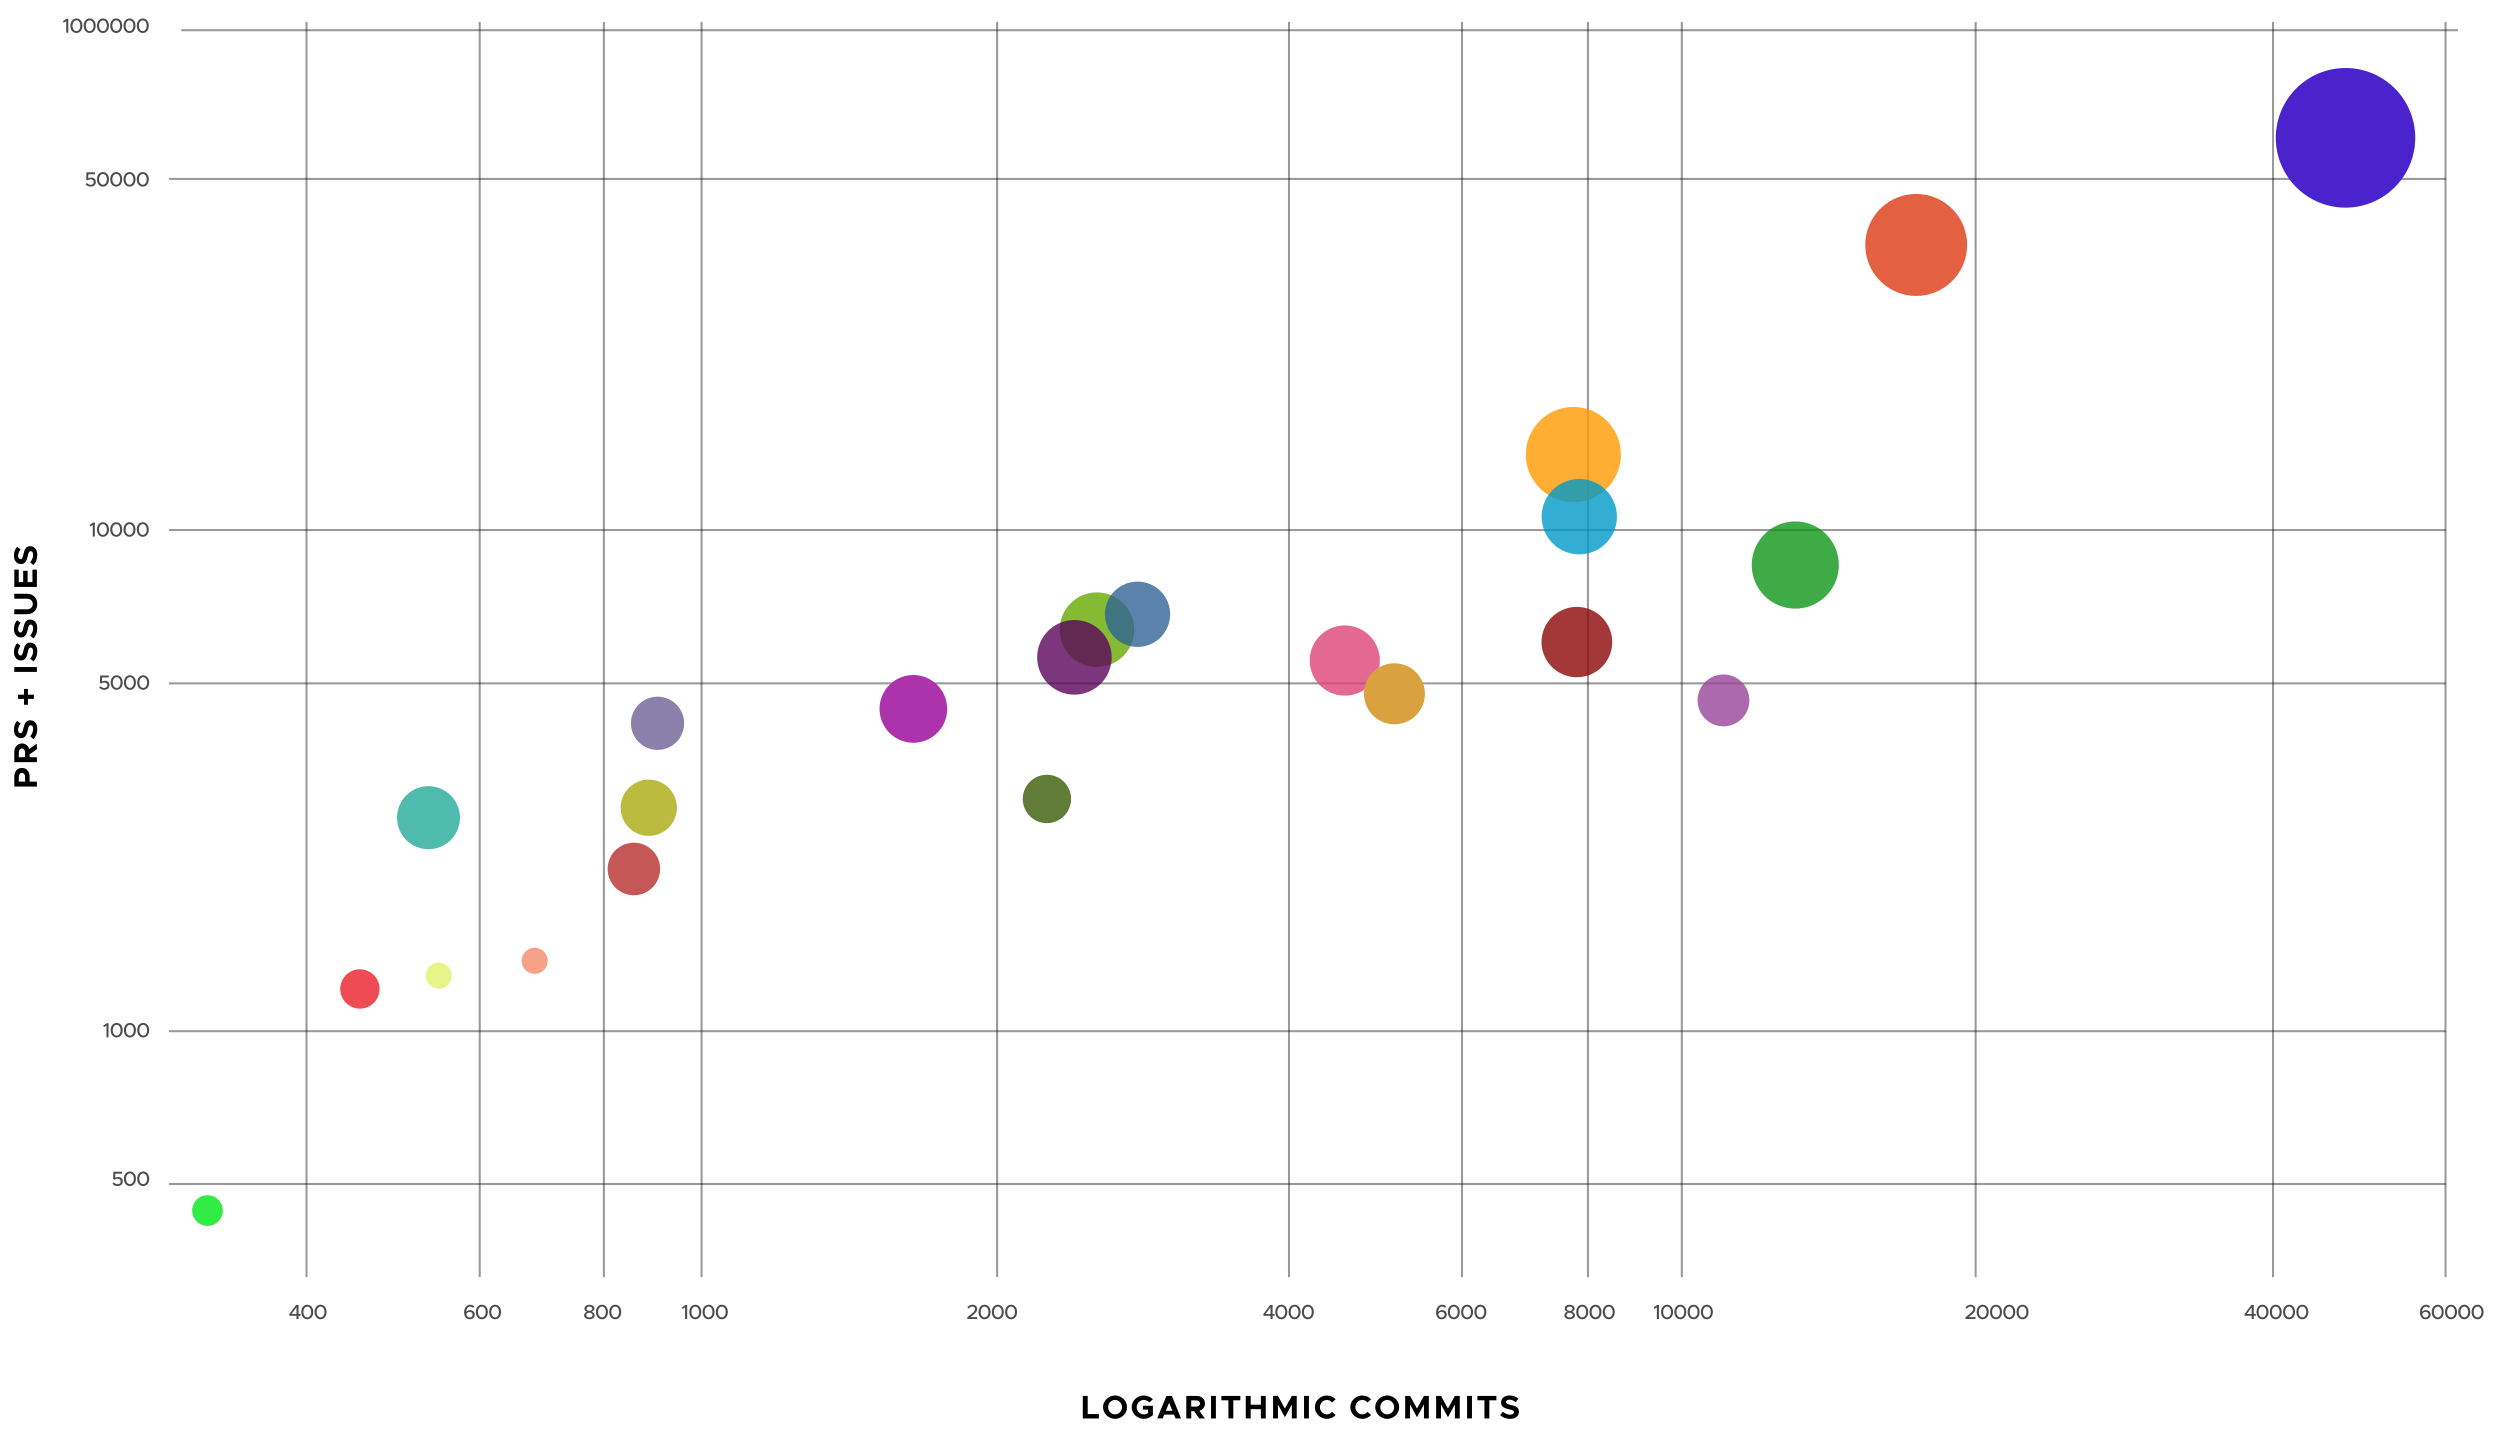 <svg fill="none" height="701" viewBox="0 0 1221 701" width="1221" xmlns="http://www.w3.org/2000/svg"><path d="m531.216 690.63v-8.864h-2.368v10.992h7.84v-2.128zm13.382 2.32c3.168 0 5.824-2.608 5.824-5.696s-2.656-5.68-5.824-5.68-5.856 2.592-5.856 5.68 2.688 5.696 5.856 5.696zm0-2.144c-1.856 0-3.424-1.632-3.424-3.552 0-1.904 1.568-3.536 3.424-3.536 1.84 0 3.408 1.632 3.408 3.536 0 1.92-1.568 3.552-3.408 3.552zm13.604-2.384h2.544v1.68c-.608.448-1.392.704-2.128.704-1.888 0-3.472-1.632-3.472-3.552 0-1.904 1.584-3.536 3.472-3.536 1.008 0 2.064.48 2.72 1.232l1.712-1.536c-1.088-1.152-2.8-1.84-4.432-1.84-3.2 0-5.904 2.592-5.904 5.68s2.704 5.696 5.904 5.696c1.632 0 3.344-.688 4.432-1.84v-4.528h-4.848zm15.951 4.336h2.656l-4.48-10.992h-2.64l-4.48 10.992h2.64l.768-1.888h4.768zm-4.784-3.728 1.632-4.016 1.632 4.016zm19.127-3.552c0-2.176-1.744-3.712-4.144-3.712h-4.944v10.992h2.368v-3.568h1.424l2.512 3.568h2.688l-2.64-3.76c1.648-.48 2.736-1.792 2.736-3.52zm-6.72-1.552h2.336c1.168 0 1.968.608 1.968 1.552s-.8 1.552-1.968 1.552h-2.336zm9.697 8.832h2.368v-10.992h-2.368zm8.501 0h2.352v-8.864h3.44v-2.128h-9.216v2.128h3.424zm15.85-10.992v4.32h-5.008v-4.32h-2.368v10.992h2.368v-4.544h5.008v4.544h2.352v-10.992zm5.956 10.992h2.368v-6.848l3.392 6.208 3.408-6.208v6.848h2.352v-10.992h-2.352l-3.408 6.208-3.392-6.208h-2.368zm15.112 0h2.368v-10.992h-2.368zm11.156.192c1.664 0 3.184-.72 4.256-1.84l-1.712-1.536c-.624.736-1.536 1.232-2.544 1.232-1.856 0-3.424-1.632-3.424-3.552 0-1.904 1.568-3.536 3.424-3.536.992 0 1.92.496 2.544 1.232l1.712-1.536c-1.072-1.136-2.592-1.84-4.256-1.84-3.168 0-5.856 2.592-5.856 5.68s2.688 5.696 5.856 5.696zm17.319 0c1.664 0 3.184-.72 4.256-1.84l-1.712-1.536c-.624.736-1.536 1.232-2.544 1.232-1.856 0-3.424-1.632-3.424-3.552 0-1.904 1.568-3.536 3.424-3.536.992 0 1.92.496 2.544 1.232l1.712-1.536c-1.072-1.136-2.592-1.84-4.256-1.84-3.168 0-5.856 2.592-5.856 5.68s2.688 5.696 5.856 5.696zm12.159 0c3.168 0 5.824-2.608 5.824-5.696s-2.656-5.68-5.824-5.68-5.856 2.592-5.856 5.68 2.688 5.696 5.856 5.696zm0-2.144c-1.856 0-3.424-1.632-3.424-3.552 0-1.904 1.568-3.536 3.424-3.536 1.84 0 3.408 1.632 3.408 3.536 0 1.92-1.568 3.552-3.408 3.552zm8.772 1.952h2.368v-6.848l3.392 6.208 3.408-6.208v6.848h2.352v-10.992h-2.352l-3.408 6.208-3.392-6.208h-2.368zm15.113 0h2.368v-6.848l3.392 6.208 3.408-6.208v6.848h2.352v-10.992h-2.352l-3.408 6.208-3.392-6.208h-2.368zm15.112 0h2.368v-10.992h-2.368zm8.501 0h2.352v-8.864h3.44v-2.128h-9.216v2.128h3.424zm12.538.192c2.672 0 4.272-1.392 4.272-3.488 0-2.032-1.568-2.736-3.936-3.264-1.696-.384-2.368-.64-2.368-1.44 0-.656.624-1.184 1.616-1.184 1.056 0 2.16.432 3.152 1.232l1.232-1.712c-1.136-.96-2.512-1.52-4.304-1.52-2.416 0-4.08 1.392-4.08 3.424 0 2.128 1.664 2.784 3.984 3.312 1.68.384 2.32.624 2.32 1.408 0 .688-.608 1.232-1.808 1.232-1.392 0-2.576-.544-3.616-1.44l-1.344 1.616c1.28 1.184 2.96 1.824 4.88 1.824z" fill="#000"/><path d="m531.216 690.63v-8.864h-2.368v10.992h7.84v-2.128zm13.382 2.32c3.168 0 5.824-2.608 5.824-5.696s-2.656-5.68-5.824-5.68-5.856 2.592-5.856 5.68 2.688 5.696 5.856 5.696zm0-2.144c-1.856 0-3.424-1.632-3.424-3.552 0-1.904 1.568-3.536 3.424-3.536 1.84 0 3.408 1.632 3.408 3.536 0 1.92-1.568 3.552-3.408 3.552zm13.604-2.384h2.544v1.68c-.608.448-1.392.704-2.128.704-1.888 0-3.472-1.632-3.472-3.552 0-1.904 1.584-3.536 3.472-3.536 1.008 0 2.064.48 2.72 1.232l1.712-1.536c-1.088-1.152-2.8-1.84-4.432-1.84-3.2 0-5.904 2.592-5.904 5.68s2.704 5.696 5.904 5.696c1.632 0 3.344-.688 4.432-1.84v-4.528h-4.848zm15.951 4.336h2.656l-4.48-10.992h-2.64l-4.48 10.992h2.64l.768-1.888h4.768zm-4.784-3.728 1.632-4.016 1.632 4.016zm19.127-3.552c0-2.176-1.744-3.712-4.144-3.712h-4.944v10.992h2.368v-3.568h1.424l2.512 3.568h2.688l-2.64-3.76c1.648-.48 2.736-1.792 2.736-3.52zm-6.72-1.552h2.336c1.168 0 1.968.608 1.968 1.552s-.8 1.552-1.968 1.552h-2.336zm9.697 8.832h2.368v-10.992h-2.368zm8.501 0h2.352v-8.864h3.44v-2.128h-9.216v2.128h3.424zm15.85-10.992v4.32h-5.008v-4.32h-2.368v10.992h2.368v-4.544h5.008v4.544h2.352v-10.992zm5.956 10.992h2.368v-6.848l3.392 6.208 3.408-6.208v6.848h2.352v-10.992h-2.352l-3.408 6.208-3.392-6.208h-2.368zm15.112 0h2.368v-10.992h-2.368zm11.156.192c1.664 0 3.184-.72 4.256-1.84l-1.712-1.536c-.624.736-1.536 1.232-2.544 1.232-1.856 0-3.424-1.632-3.424-3.552 0-1.904 1.568-3.536 3.424-3.536.992 0 1.92.496 2.544 1.232l1.712-1.536c-1.072-1.136-2.592-1.84-4.256-1.84-3.168 0-5.856 2.592-5.856 5.68s2.688 5.696 5.856 5.696zm17.319 0c1.664 0 3.184-.72 4.256-1.84l-1.712-1.536c-.624.736-1.536 1.232-2.544 1.232-1.856 0-3.424-1.632-3.424-3.552 0-1.904 1.568-3.536 3.424-3.536.992 0 1.92.496 2.544 1.232l1.712-1.536c-1.072-1.136-2.592-1.84-4.256-1.84-3.168 0-5.856 2.592-5.856 5.68s2.688 5.696 5.856 5.696zm12.159 0c3.168 0 5.824-2.608 5.824-5.696s-2.656-5.68-5.824-5.68-5.856 2.592-5.856 5.68 2.688 5.696 5.856 5.696zm0-2.144c-1.856 0-3.424-1.632-3.424-3.552 0-1.904 1.568-3.536 3.424-3.536 1.84 0 3.408 1.632 3.408 3.536 0 1.92-1.568 3.552-3.408 3.552zm8.772 1.952h2.368v-6.848l3.392 6.208 3.408-6.208v6.848h2.352v-10.992h-2.352l-3.408 6.208-3.392-6.208h-2.368zm15.113 0h2.368v-6.848l3.392 6.208 3.408-6.208v6.848h2.352v-10.992h-2.352l-3.408 6.208-3.392-6.208h-2.368zm15.112 0h2.368v-10.992h-2.368zm8.501 0h2.352v-8.864h3.44v-2.128h-9.216v2.128h3.424zm12.538.192c2.672 0 4.272-1.392 4.272-3.488 0-2.032-1.568-2.736-3.936-3.264-1.696-.384-2.368-.64-2.368-1.44 0-.656.624-1.184 1.616-1.184 1.056 0 2.16.432 3.152 1.232l1.232-1.712c-1.136-.96-2.512-1.52-4.304-1.52-2.416 0-4.08 1.392-4.08 3.424 0 2.128 1.664 2.784 3.984 3.312 1.68.384 2.32.624 2.32 1.408 0 .688-.608 1.232-1.808 1.232-1.392 0-2.576-.544-3.616-1.44l-1.344 1.616c1.28 1.184 2.96 1.824 4.88 1.824z" fill="#000" fill-opacity=".2"/><path d="m18 384.143v-2.368h-3.568v-2.576c0-2.4-1.536-4.144-3.712-4.144s-3.712 1.744-3.712 4.144v4.944zm-5.728-2.368h-3.104v-2.336c0-1.168.608-1.968 1.552-1.968s1.552.8 1.552 1.968zm-1.552-18.645c-2.176 0-3.712 1.744-3.712 4.144v4.944h10.992v-2.368h-3.568v-1.424l3.568-2.512v-2.688l-3.76 2.64c-.48-1.648-1.792-2.736-3.52-2.736zm-1.552 6.72v-2.336c0-1.168.608-1.968 1.552-1.968s1.552.8 1.552 1.968v2.336zm9.024-13.762c0-2.672-1.392-4.272-3.488-4.272-2.032 0-2.736 1.568-3.264 3.936-.384 1.696-.64 2.368-1.44 2.368-.656 0-1.184-.624-1.184-1.616 0-1.056.432-2.16 1.232-3.152l-1.712-1.232c-.96 1.136-1.52 2.512-1.52 4.304 0 2.416 1.392 4.08 3.424 4.08 2.128 0 2.784-1.664 3.312-3.984.384-1.68.624-2.32 1.408-2.32.688 0 1.232.608 1.232 1.808 0 1.392-.544 2.576-1.44 3.616l1.616 1.344c1.184-1.28 1.824-2.96 1.824-4.88zm-6.48-19.629v2.848h-2.912v2.016h2.912v2.864h1.904v-2.864h2.912v-2.016h-2.912v-2.848zm6.288-8.304v-2.368h-10.992v2.368zm.192-10.02c0-2.672-1.392-4.272-3.488-4.272-2.032 0-2.736 1.568-3.264 3.936-.384 1.696-.64 2.368-1.44 2.368-.656 0-1.184-.624-1.184-1.616 0-1.056.432-2.16 1.232-3.152l-1.712-1.232c-.96 1.136-1.52 2.512-1.52 4.304 0 2.416 1.392 4.08 3.424 4.08 2.128 0 2.784-1.664 3.312-3.984.384-1.68.624-2.32 1.408-2.32.688 0 1.232.608 1.232 1.808 0 1.392-.544 2.576-1.44 3.616l1.616 1.344c1.184-1.28 1.824-2.96 1.824-4.88zm0-11.237c0-2.672-1.392-4.272-3.488-4.272-2.032 0-2.736 1.568-3.264 3.936-.384 1.696-.64 2.368-1.44 2.368-.656 0-1.184-.624-1.184-1.616 0-1.056.432-2.16 1.232-3.152l-1.712-1.232c-.96 1.136-1.52 2.512-1.52 4.304 0 2.416 1.392 4.08 3.424 4.08 2.128 0 2.784-1.664 3.312-3.984.384-1.68.624-2.32 1.408-2.32.688 0 1.232.608 1.232 1.808 0 1.392-.544 2.576-1.44 3.616l1.616 1.344c1.184-1.28 1.824-2.96 1.824-4.88zm0-11.91c0-2.912-2.048-4.976-4.944-4.976h-6.24v2.368h6.144c1.696 0 2.896 1.088 2.896 2.608 0 1.536-1.2 2.624-2.896 2.624h-6.144v2.352h6.24c2.896 0 4.944-2.048 4.944-4.976zm-9.056-16.778h-2.128v8.464h10.992v-8.464h-2.128v6.096h-2.416v-5.536h-2.128v5.536h-2.192zm9.056-7.15c0-2.672-1.392-4.272-3.488-4.272-2.032 0-2.736 1.568-3.264 3.936-.384 1.696-.64 2.368-1.44 2.368-.656 0-1.184-.624-1.184-1.616 0-1.056.432-2.16 1.232-3.152l-1.712-1.232c-.96 1.136-1.52 2.512-1.52 4.304 0 2.416 1.392 4.08 3.424 4.08 2.128 0 2.784-1.664 3.312-3.984.384-1.68.624-2.32 1.408-2.32.688 0 1.232.608 1.232 1.808 0 1.392-.544 2.576-1.44 3.616l1.616 1.344c1.184-1.28 1.824-2.96 1.824-4.88z" fill="#000"/><path d="m18 384.143v-2.368h-3.568v-2.576c0-2.4-1.536-4.144-3.712-4.144s-3.712 1.744-3.712 4.144v4.944zm-5.728-2.368h-3.104v-2.336c0-1.168.608-1.968 1.552-1.968s1.552.8 1.552 1.968zm-1.552-18.645c-2.176 0-3.712 1.744-3.712 4.144v4.944h10.992v-2.368h-3.568v-1.424l3.568-2.512v-2.688l-3.76 2.64c-.48-1.648-1.792-2.736-3.52-2.736zm-1.552 6.72v-2.336c0-1.168.608-1.968 1.552-1.968s1.552.8 1.552 1.968v2.336zm9.024-13.762c0-2.672-1.392-4.272-3.488-4.272-2.032 0-2.736 1.568-3.264 3.936-.384 1.696-.64 2.368-1.44 2.368-.656 0-1.184-.624-1.184-1.616 0-1.056.432-2.16 1.232-3.152l-1.712-1.232c-.96 1.136-1.52 2.512-1.52 4.304 0 2.416 1.392 4.08 3.424 4.08 2.128 0 2.784-1.664 3.312-3.984.384-1.68.624-2.32 1.408-2.32.688 0 1.232.608 1.232 1.808 0 1.392-.544 2.576-1.44 3.616l1.616 1.344c1.184-1.28 1.824-2.96 1.824-4.88zm-6.48-19.629v2.848h-2.912v2.016h2.912v2.864h1.904v-2.864h2.912v-2.016h-2.912v-2.848zm6.288-8.304v-2.368h-10.992v2.368zm.192-10.02c0-2.672-1.392-4.272-3.488-4.272-2.032 0-2.736 1.568-3.264 3.936-.384 1.696-.64 2.368-1.44 2.368-.656 0-1.184-.624-1.184-1.616 0-1.056.432-2.16 1.232-3.152l-1.712-1.232c-.96 1.136-1.52 2.512-1.52 4.304 0 2.416 1.392 4.08 3.424 4.08 2.128 0 2.784-1.664 3.312-3.984.384-1.68.624-2.32 1.408-2.32.688 0 1.232.608 1.232 1.808 0 1.392-.544 2.576-1.44 3.616l1.616 1.344c1.184-1.28 1.824-2.96 1.824-4.88zm0-11.237c0-2.672-1.392-4.272-3.488-4.272-2.032 0-2.736 1.568-3.264 3.936-.384 1.696-.64 2.368-1.44 2.368-.656 0-1.184-.624-1.184-1.616 0-1.056.432-2.16 1.232-3.152l-1.712-1.232c-.96 1.136-1.52 2.512-1.52 4.304 0 2.416 1.392 4.08 3.424 4.08 2.128 0 2.784-1.664 3.312-3.984.384-1.68.624-2.32 1.408-2.32.688 0 1.232.608 1.232 1.808 0 1.392-.544 2.576-1.44 3.616l1.616 1.344c1.184-1.28 1.824-2.96 1.824-4.88zm0-11.91c0-2.912-2.048-4.976-4.944-4.976h-6.24v2.368h6.144c1.696 0 2.896 1.088 2.896 2.608 0 1.536-1.2 2.624-2.896 2.624h-6.144v2.352h6.24c2.896 0 4.944-2.048 4.944-4.976zm-9.056-16.778h-2.128v8.464h10.992v-8.464h-2.128v6.096h-2.416v-5.536h-2.128v5.536h-2.192zm9.056-7.15c0-2.672-1.392-4.272-3.488-4.272-2.032 0-2.736 1.568-3.264 3.936-.384 1.696-.64 2.368-1.44 2.368-.656 0-1.184-.624-1.184-1.616 0-1.056.432-2.16 1.232-3.152l-1.712-1.232c-.96 1.136-1.52 2.512-1.52 4.304 0 2.416 1.392 4.08 3.424 4.08 2.128 0 2.784-1.664 3.312-3.984.384-1.68.624-2.32 1.408-2.32.688 0 1.232.608 1.232 1.808 0 1.392-.544 2.576-1.44 3.616l1.616 1.344c1.184-1.28 1.824-2.96 1.824-4.88z" fill="#000" fill-opacity=".2"/><path d="m149.697 10.707v613.051" stroke="#000" stroke-miterlimit="10" stroke-opacity=".4"/><path d="m234.296 10.707v613.051" stroke="#000" stroke-miterlimit="10" stroke-opacity=".4"/><path d="m342.64 10.707v613.051" stroke="#000" stroke-miterlimit="10" stroke-opacity=".4"/><path d="m294.954 10.707v613.051" stroke="#000" stroke-miterlimit="10" stroke-opacity=".4"/><path d="m487 10.707v613.051" stroke="#000" stroke-miterlimit="10" stroke-opacity=".4"/><path d="m775.548 10.707v613.051" stroke="#000" stroke-miterlimit="10" stroke-opacity=".4"/><path d="m714.048 10.707v613.051" stroke="#000" stroke-miterlimit="10" stroke-opacity=".4"/><path d="m629.548 10.707v613.051" stroke="#000" stroke-miterlimit="10" stroke-opacity=".4"/><path d="m821.393 10.707v613.051" stroke="#000" stroke-miterlimit="10" stroke-opacity=".4"/><path d="m964.9 10.707v613.051" stroke="#000" stroke-miterlimit="10" stroke-opacity=".4"/><path d="m1110.15 10.707v613.051" stroke="#000" stroke-miterlimit="10" stroke-opacity=".4"/><path d="m1194.4 10.707v613.051" stroke="#000" stroke-miterlimit="10" stroke-opacity=".4"/><path d="m82.5 578.258h1112" stroke="#000" stroke-miterlimit="10" stroke-opacity=".4"/><path d="m82.5 503.633h1112" stroke="#000" stroke-miterlimit="10" stroke-opacity=".4"/><path d="m82.5 333.758h1112" stroke="#000" stroke-miterlimit="10" stroke-opacity=".4"/><path d="m82.5 258.883h1112" stroke="#000" stroke-miterlimit="10" stroke-opacity=".4"/><path d="m82.5 87.383h1112" stroke="#000" stroke-miterlimit="10" stroke-opacity=".4"/><path d="m88.5 14.758h1112" stroke="#000" stroke-miterlimit="10" stroke-opacity=".4"/><path d="m1179.6 67.314c0 6.743-1.99 13.335-5.74 18.941-3.74 5.607-9.06 9.977-15.28 12.557s-13.07 3.255-19.67 1.94c-6.61-1.316-12.67-4.563-17.44-9.331-4.76-4.768-8-10.843-9.32-17.456-1.31-6.614-.64-13.469 1.94-19.698s6.94-11.554 12.54-15.301c5.6-3.746 12.19-5.746 18.92-5.746 9.03 0 17.69 3.592 24.08 9.986 6.38 6.394 9.97 15.066 9.97 24.108z" fill="#5c2cff"/><path d="m1179.6 67.314c0 6.743-1.99 13.335-5.74 18.941-3.74 5.607-9.06 9.977-15.28 12.557s-13.07 3.255-19.67 1.94c-6.61-1.316-12.67-4.563-17.44-9.331-4.76-4.768-8-10.843-9.32-17.456-1.31-6.614-.64-13.469 1.94-19.698s6.94-11.554 12.54-15.301c5.6-3.746 12.19-5.746 18.92-5.746 9.03 0 17.69 3.592 24.08 9.986 6.38 6.394 9.97 15.066 9.97 24.108z" fill="#000" fill-opacity=".2"/><path d="m960.747 119.617c0 4.926-1.459 9.741-4.192 13.837-2.733 4.095-6.618 7.287-11.163 9.172s-9.546 2.378-14.371 1.417-9.257-3.333-12.736-6.815c-3.478-3.483-5.847-7.921-6.807-12.752s-.467-9.838 1.415-14.389c1.883-4.551 5.071-8.44 9.162-11.177 4.09-2.736 8.899-4.197 13.818-4.197 6.597 0 12.924 2.624 17.589 7.294 4.664 4.671 7.285 11.005 7.285 17.61z" fill="#dc3912" fill-opacity=".8"/><path d="m791.651 222.013c0 4.599-1.363 9.095-3.916 12.919s-6.182 6.803-10.427 8.561-8.915 2.216-13.42 1.315-8.641-3.12-11.886-6.376c-3.245-3.255-5.453-7.402-6.343-11.914s-.424-9.188 1.341-13.434c1.764-4.247 4.748-7.874 8.572-10.422 3.824-2.549 8.317-3.904 12.911-3.894 6.149.012 12.042 2.467 16.385 6.825 4.344 4.358 6.783 10.263 6.783 16.42z" fill="#f90" fill-opacity=".8"/><path d="m898.096 275.961c0 4.212-1.247 8.33-3.584 11.832-2.338 3.502-5.66 6.232-9.546 7.844-3.887 1.612-8.164 2.033-12.29 1.212-4.126-.822-7.916-2.85-10.89-5.829-2.975-2.978-5.001-6.773-5.822-10.904-.82-4.131-.399-8.414 1.211-12.305 1.61-3.892 4.336-7.218 7.834-9.558s7.61-3.589 11.817-3.589c5.641 0 11.051 2.244 15.04 6.238s6.23 9.411 6.23 15.059z" fill="#109618" fill-opacity=".8"/><path d="m553.943 307.537c0 3.602-1.067 7.124-3.066 10.12-1.998 2.996-4.839 5.331-8.163 6.711-3.324 1.379-6.982 1.741-10.511 1.04s-6.772-2.434-9.318-4.98-4.28-5.791-4.985-9.324c-.704-3.533-.347-7.196 1.027-10.525 1.374-3.33 3.703-6.177 6.693-8.182 2.99-2.004 6.506-3.076 10.104-3.081 2.392-.004 4.761.464 6.972 1.378s4.22 2.256 5.912 3.948c1.693 1.693 3.035 3.703 3.95 5.915.916 2.213 1.386 4.585 1.385 6.98z" fill="#84bb33"/><path d="m542.943 321.037c0 3.602-1.067 7.124-3.066 10.12-1.998 2.996-4.839 5.331-8.163 6.711-3.324 1.379-6.982 1.741-10.511 1.04s-6.772-2.434-9.318-4.98-4.28-5.791-4.985-9.324c-.704-3.533-.347-7.196 1.027-10.525 1.374-3.33 3.703-6.177 6.693-8.182 2.99-2.004 6.506-3.076 10.104-3.081 2.392-.004 4.761.464 6.972 1.378s4.22 2.256 5.912 3.948c1.693 1.693 3.035 3.703 3.95 5.915.916 2.213 1.386 4.585 1.385 6.98z" fill="#5b055b" fill-opacity=".8"/><path d="m789.71 252.343c0 3.642-1.079 7.202-3.1 10.23-2.02 3.028-4.893 5.388-8.253 6.782s-7.058 1.758-10.626 1.048c-3.567-.711-6.844-2.464-9.416-5.039-2.572-2.576-4.323-5.857-5.033-9.428-.71-3.572-.345-7.275 1.047-10.639 1.392-3.365 3.749-6.241 6.773-8.264s6.58-3.103 10.217-3.103c4.878 0 9.555 1.94 13.004 5.393s5.387 8.137 5.387 13.02z" fill="#0099c6" fill-opacity=".8"/><path d="m673.933 322.601c0 3.394-1.005 6.711-2.888 9.532s-4.559 5.02-7.69 6.319c-3.131 1.298-6.576 1.638-9.9.976s-6.377-2.296-8.773-4.695c-2.397-2.4-4.029-5.457-4.69-8.784-.661-3.328-.321-6.778.975-9.913 1.297-3.135 3.494-5.814 6.311-7.699 2.818-1.885 6.131-2.892 9.52-2.892 4.543.003 8.9 1.812 12.113 5.028 3.213 3.217 5.019 7.579 5.022 12.128z" fill="#d47" fill-opacity=".8"/><path d="m695.938 338.851c0 2.949-.873 5.831-2.509 8.282s-3.961 4.362-6.681 5.49-5.714 1.423-8.602.848-5.54-1.995-7.622-4.079c-2.082-2.085-3.5-4.741-4.075-7.632-.574-2.892-.279-5.889.847-8.613 1.127-2.724 3.035-5.052 5.484-6.69 2.448-1.637 5.326-2.512 8.271-2.512 3.947.003 7.733 1.574 10.524 4.369s4.361 6.585 4.363 10.537z" fill="#daa13f"/><path d="m462.612 346.215c0 3.272-.969 6.47-2.785 9.19-1.815 2.721-4.396 4.841-7.415 6.093s-6.341 1.58-9.546.942c-3.205-.639-6.149-2.214-8.459-4.528-2.311-2.313-3.885-5.261-4.522-8.47-.638-3.209-.31-6.535.94-9.558 1.251-3.023 3.368-5.606 6.085-7.424s5.912-2.788 9.18-2.788c4.381.003 8.582 1.746 11.68 4.848 3.097 3.102 4.839 7.308 4.842 11.695z" fill="#ad33ad"/><path d="m523.119 390.215c0 2.338-.693 4.624-1.991 6.569-1.297 1.944-3.142 3.46-5.299 4.355-2.158.895-4.533 1.129-6.824.673-2.29-.457-4.395-1.583-6.046-3.236-1.652-1.654-2.776-3.761-3.232-6.055-.456-2.293-.222-4.671.672-6.831.894-2.161 2.407-4.007 4.349-5.307 1.942-1.299 4.226-1.992 6.561-1.992 3.132.002 6.134 1.248 8.349 3.465 2.214 2.217 3.459 5.223 3.461 8.359z" fill="#395b06" fill-opacity=".8"/><path d="m322.421 424.411c0 2.541-.753 5.025-2.162 7.137-1.41 2.113-3.414 3.759-5.759 4.732-2.344.972-4.924 1.227-7.413.731s-4.775-1.719-6.569-3.516c-1.795-1.797-3.017-4.086-3.512-6.578s-.241-5.075.73-7.422c.972-2.348 2.616-4.354 4.726-5.766 2.11-1.411 4.591-2.165 7.128-2.165 3.403 0 6.667 1.354 9.073 3.763s3.758 5.677 3.758 9.084z" fill="#b82e2e" fill-opacity=".8"/><path d="m571.5 300.015c0 3.156-.934 6.24-2.685 8.864-1.751 2.623-4.239 4.668-7.151 5.875-2.911 1.208-6.115 1.524-9.206.908-3.09-.616-5.929-2.135-8.158-4.366-2.228-2.231-3.745-5.074-4.36-8.168-.615-3.095-.299-6.302.907-9.217s3.248-5.407 5.868-7.16 5.701-2.689 8.852-2.689c4.226 0 8.278 1.681 11.266 4.673s4.667 7.05 4.667 11.28z" fill="#316395" fill-opacity=".8"/><path d="m854.409 342.085c-.002 2.507-.746 4.958-2.139 7.042-1.393 2.085-3.371 3.709-5.686 4.667-2.314.959-4.861 1.208-7.317.718s-4.712-1.699-6.482-3.473c-1.771-1.773-2.976-4.033-3.464-6.493-.488-2.459-.237-5.009.722-7.325.959-2.317 2.582-4.297 4.665-5.69s4.531-2.136 7.035-2.136c1.664 0 3.312.328 4.849.966 1.538.638 2.934 1.572 4.11 2.751 1.177 1.178 2.109 2.577 2.745 4.117s.963 3.19.962 4.856z" fill="#949" fill-opacity=".8"/><path d="m224.644 399.366c0 3.045-.902 6.022-2.592 8.553-1.69 2.532-4.092 4.505-6.903 5.669-2.81 1.164-5.902 1.468-8.884.872-2.983-.596-5.722-2.064-7.871-4.218-2.149-2.155-3.611-4.899-4.202-7.887-.591-2.987-.283-6.082.884-8.894s3.14-5.214 5.671-6.903 5.505-2.588 8.546-2.583c4.073.008 7.975 1.633 10.853 4.518 2.878 2.886 4.495 6.796 4.498 10.873z" fill="#2a9" fill-opacity=".8"/><path d="m185.384 483.008c0 1.904-.564 3.765-1.621 5.349-1.057 1.583-2.559 2.816-4.316 3.544-1.758.729-3.691.918-5.556.546-1.865-.373-3.578-1.291-4.922-2.638-1.344-1.348-2.258-3.064-2.628-4.932-.369-1.868-.177-3.803.553-5.562.729-1.758 1.964-3.261 3.546-4.317 1.583-1.056 3.443-1.618 5.345-1.615 2.546.005 4.987 1.021 6.786 2.826 1.8 1.804 2.811 4.249 2.813 6.799z" fill="#e91f2b" fill-opacity=".8"/><path d="m220.638 476.508c0 1.261-.373 2.494-1.073 3.543-.7 1.048-1.695 1.865-2.859 2.347-1.164.483-2.445.608-3.68.362-1.235-.247-2.37-.855-3.26-1.748-.89-.892-1.496-2.029-1.74-3.266-.245-1.237-.118-2.519.366-3.684.483-1.165 1.3-2.16 2.349-2.859 1.048-.7 2.28-1.072 3.539-1.07 1.687.003 3.304.676 4.495 1.871 1.192 1.196 1.862 2.815 1.863 4.504z" fill="#dff26a" fill-opacity=".8"/><path d="m267.513 469.258c0 1.261-.373 2.494-1.073 3.543-.7 1.048-1.695 1.865-2.859 2.347-1.164.483-2.445.608-3.68.362-1.235-.247-2.37-.855-3.26-1.748-.89-.892-1.496-2.029-1.74-3.266-.245-1.237-.118-2.519.366-3.684.483-1.165 1.3-2.16 2.349-2.859 1.048-.7 2.28-1.072 3.539-1.07 1.687.003 3.304.676 4.495 1.871 1.192 1.196 1.862 2.815 1.863 4.504z" fill="#f28b6a" fill-opacity=".8"/><path d="m330.598 394.498c.002 2.719-.802 5.379-2.31 7.641-1.508 2.263-3.652 4.027-6.161 5.069s-5.271 1.316-7.935.787c-2.665-.53-5.113-1.838-7.034-3.761-1.922-1.922-3.231-4.372-3.762-7.04-.53-2.667-.259-5.433.78-7.946s2.799-4.661 5.058-6.172c2.259-1.512 4.914-2.318 7.631-2.318 3.64 0 7.132 1.447 9.707 4.023 2.575 2.577 4.023 6.072 4.026 9.717z" fill="#aa1" fill-opacity=".8"/><g opacity=".6"><path d="m334.133 353.277c-.004 2.57-.768 5.082-2.197 7.217s-3.459 3.798-5.831 4.779c-2.373.981-4.983 1.236-7.5.732-2.518-.504-4.829-1.743-6.643-3.562s-3.049-4.135-3.548-6.656c-.499-2.522-.241-5.134.742-7.509.983-2.374 2.648-4.403 4.782-5.831 2.135-1.427 4.644-2.189 7.212-2.189 1.706.001 3.395.339 4.971.994s3.008 1.614 4.213 2.823c1.206 1.209 2.162 2.644 2.814 4.223s.986 3.271.985 4.979z" fill="#4b378d"/><path d="m334.133 353.277c-.004 2.57-.768 5.082-2.197 7.217s-3.459 3.798-5.831 4.779c-2.373.981-4.983 1.236-7.5.732-2.518-.504-4.829-1.743-6.643-3.562s-3.049-4.135-3.548-6.656c-.499-2.522-.241-5.134.742-7.509.983-2.374 2.648-4.403 4.782-5.831 2.135-1.427 4.644-2.189 7.212-2.189 1.706.001 3.395.339 4.971.994s3.008 1.614 4.213 2.823c1.206 1.209 2.162 2.644 2.814 4.223s.986 3.271.985 4.979z" fill="#000" fill-opacity=".2"/></g><path d="m108.845 591.25c0 1.485-.439 2.936-1.263 4.171s-1.995 2.197-3.365 2.765c-1.371.568-2.878.717-4.333.427-1.455-.289-2.791-1.004-3.839-2.054-1.049-1.05-1.763-2.388-2.052-3.844-.289-1.457-.141-2.966.427-4.338.568-1.372 1.529-2.545 2.762-3.37 1.233-.825 2.683-1.265 4.166-1.265 1.989 0 3.896.791 5.302 2.199s2.196 3.318 2.196 5.309z" fill="#00e617" fill-opacity=".8"/><g fill="#000"><path d="m144.799 644.215h1.01v-1.58h.99v-.89h-.99v-4.4h-1.2l-3.33 4.48.11.81h3.41zm-2.41-2.47 2.41-3.25v3.25zm7.694 2.59c1.71 0 2.92-1.47 2.92-3.56 0-2.08-1.21-3.55-2.92-3.55-1.73 0-2.94 1.47-2.94 3.55 0 2.09 1.21 3.56 2.94 3.56zm0-.93c-1.12 0-1.91-1.09-1.91-2.63s.79-2.62 1.91-2.62c1.11 0 1.89 1.08 1.89 2.62s-.78 2.63-1.89 2.63zm6.483.93c1.71 0 2.92-1.47 2.92-3.56 0-2.08-1.21-3.55-2.92-3.55-1.73 0-2.94 1.47-2.94 3.55 0 2.09 1.21 3.56 2.94 3.56zm0-.93c-1.12 0-1.91-1.09-1.91-2.63s.79-2.62 1.91-2.62c1.11 0 1.89 1.08 1.89 2.62s-.78 2.63-1.89 2.63z" fill-opacity=".7"/><path d="m229.559 639.875c-.75 0-1.44.33-1.86.9.04-1.51.82-2.64 1.86-2.64.63 0 1.07.27 1.49.66l.52-.78c-.52-.47-1.15-.79-2-.79-1.67 0-2.9 1.58-2.9 3.66 0 1.96.8 3.45 2.71 3.45 1.45 0 2.49-.99 2.49-2.31 0-1.36-1.05-2.15-2.31-2.15zm-.21 3.6c-.91 0-1.4-.66-1.57-1.65.19-.66.79-1.1 1.55-1.1.83 0 1.51.51 1.51 1.35 0 .69-.56 1.4-1.49 1.4zm5.989.86c1.71 0 2.92-1.47 2.92-3.56 0-2.08-1.21-3.55-2.92-3.55-1.73 0-2.94 1.47-2.94 3.55 0 2.09 1.21 3.56 2.94 3.56zm0-.93c-1.12 0-1.91-1.09-1.91-2.63s.79-2.62 1.91-2.62c1.11 0 1.89 1.08 1.89 2.62s-.78 2.63-1.89 2.63zm6.483.93c1.71 0 2.92-1.47 2.92-3.56 0-2.08-1.21-3.55-2.92-3.55-1.73 0-2.94 1.47-2.94 3.55 0 2.09 1.21 3.56 2.94 3.56zm0-.93c-1.12 0-1.91-1.09-1.91-2.63s.79-2.62 1.91-2.62c1.11 0 1.89 1.08 1.89 2.62s-.78 2.63-1.89 2.63z" fill-opacity=".7"/><path d="m287.861 644.335c1.44 0 2.59-.74 2.59-1.93 0-.84-.63-1.45-1.45-1.74.7-.27 1.28-.78 1.28-1.6 0-1.14-1.14-1.84-2.42-1.84-1.24 0-2.41.67-2.41 1.84 0 .78.53 1.3 1.28 1.6-.82.28-1.46.89-1.46 1.74 0 1.18 1.14 1.93 2.59 1.93zm0-4.05c-.61-.04-1.4-.4-1.4-1.11 0-.61.61-1.06 1.4-1.06s1.41.45 1.41 1.06c0 .69-.78 1.07-1.41 1.11zm0 3.16c-.88 0-1.57-.46-1.57-1.13 0-.73.9-1.17 1.57-1.19.68.02 1.57.46 1.57 1.19 0 .67-.69 1.13-1.57 1.13zm6.149.89c1.71 0 2.92-1.47 2.92-3.56 0-2.08-1.21-3.55-2.92-3.55-1.73 0-2.94 1.47-2.94 3.55 0 2.09 1.21 3.56 2.94 3.56zm0-.93c-1.12 0-1.91-1.09-1.91-2.63s.79-2.62 1.91-2.62c1.11 0 1.89 1.08 1.89 2.62s-.78 2.63-1.89 2.63zm6.483.93c1.71 0 2.92-1.47 2.92-3.56 0-2.08-1.21-3.55-2.92-3.55-1.73 0-2.94 1.47-2.94 3.55 0 2.09 1.21 3.56 2.94 3.56zm0-.93c-1.12 0-1.91-1.09-1.91-2.63s.79-2.62 1.91-2.62c1.11 0 1.89 1.08 1.89 2.62s-.78 2.63-1.89 2.63z" fill-opacity=".7"/><path d="m334.6 644.215h1.01v-6.87h-.81l-1.81 1.23.42.73 1.19-.76zm4.988.12c1.71 0 2.92-1.47 2.92-3.56 0-2.08-1.21-3.55-2.92-3.55-1.73 0-2.94 1.47-2.94 3.55 0 2.09 1.21 3.56 2.94 3.56zm0-.93c-1.12 0-1.91-1.09-1.91-2.63s.79-2.62 1.91-2.62c1.11 0 1.89 1.08 1.89 2.62s-.78 2.63-1.89 2.63zm6.483.93c1.71 0 2.92-1.47 2.92-3.56 0-2.08-1.21-3.55-2.92-3.55-1.73 0-2.94 1.47-2.94 3.55 0 2.09 1.21 3.56 2.94 3.56zm0-.93c-1.12 0-1.91-1.09-1.91-2.63s.79-2.62 1.91-2.62c1.11 0 1.89 1.08 1.89 2.62s-.78 2.63-1.89 2.63zm6.482.93c1.71 0 2.92-1.47 2.92-3.56 0-2.08-1.21-3.55-2.92-3.55-1.73 0-2.94 1.47-2.94 3.55 0 2.09 1.21 3.56 2.94 3.56zm0-.93c-1.12 0-1.91-1.09-1.91-2.63s.79-2.62 1.91-2.62c1.11 0 1.89 1.08 1.89 2.62s-.78 2.63-1.89 2.63z" fill-opacity=".7"/><path d="m472.424 644.215h4.89v-.94h-3.29l1.61-1.36c1.18-.96 1.62-1.69 1.62-2.61 0-1.25-1.02-2.08-2.3-2.08-1.09 0-1.9.5-2.5 1.33l.68.6c.48-.62 1.03-1.02 1.78-1.02.68 0 1.3.44 1.3 1.19 0 .62-.35 1.21-1.27 1.98l-2.52 2.08zm8.441.12c1.71 0 2.92-1.47 2.92-3.56 0-2.08-1.21-3.55-2.92-3.55-1.73 0-2.94 1.47-2.94 3.55 0 2.09 1.21 3.56 2.94 3.56zm0-.93c-1.12 0-1.91-1.09-1.91-2.63s.79-2.62 1.91-2.62c1.11 0 1.89 1.08 1.89 2.62s-.78 2.63-1.89 2.63zm6.482.93c1.71 0 2.92-1.47 2.92-3.56 0-2.08-1.21-3.55-2.92-3.55-1.73 0-2.94 1.47-2.94 3.55 0 2.09 1.21 3.56 2.94 3.56zm0-.93c-1.12 0-1.91-1.09-1.91-2.63s.79-2.62 1.91-2.62c1.11 0 1.89 1.08 1.89 2.62s-.78 2.63-1.89 2.63zm6.483.93c1.71 0 2.92-1.47 2.92-3.56 0-2.08-1.21-3.55-2.92-3.55-1.73 0-2.94 1.47-2.94 3.55 0 2.09 1.21 3.56 2.94 3.56zm0-.93c-1.12 0-1.91-1.09-1.91-2.63s.79-2.62 1.91-2.62c1.11 0 1.89 1.08 1.89 2.62s-.78 2.63-1.89 2.63z" fill-opacity=".7"/><path d="m620.517 644.215h1.01v-1.58h.99v-.89h-.99v-4.4h-1.2l-3.33 4.48.11.81h3.41zm-2.41-2.47 2.41-3.25v3.25zm7.694 2.59c1.71 0 2.92-1.47 2.92-3.56 0-2.08-1.21-3.55-2.92-3.55-1.73 0-2.94 1.47-2.94 3.55 0 2.09 1.21 3.56 2.94 3.56zm0-.93c-1.12 0-1.91-1.09-1.91-2.63s.79-2.62 1.91-2.62c1.11 0 1.89 1.08 1.89 2.62s-.78 2.63-1.89 2.63zm6.483.93c1.71 0 2.92-1.47 2.92-3.56 0-2.08-1.21-3.55-2.92-3.55-1.73 0-2.94 1.47-2.94 3.55 0 2.09 1.21 3.56 2.94 3.56zm0-.93c-1.12 0-1.91-1.09-1.91-2.63s.79-2.62 1.91-2.62c1.11 0 1.89 1.08 1.89 2.62s-.78 2.63-1.89 2.63zm6.482.93c1.71 0 2.92-1.47 2.92-3.56 0-2.08-1.21-3.55-2.92-3.55-1.73 0-2.94 1.47-2.94 3.55 0 2.09 1.21 3.56 2.94 3.56zm0-.93c-1.12 0-1.91-1.09-1.91-2.63s.79-2.62 1.91-2.62c1.11 0 1.89 1.08 1.89 2.62s-.78 2.63-1.89 2.63z" fill-opacity=".7"/><path d="m704.278 639.875c-.75 0-1.44.33-1.86.9.04-1.51.82-2.64 1.86-2.64.63 0 1.07.27 1.49.66l.52-.78c-.52-.47-1.15-.79-2-.79-1.67 0-2.9 1.58-2.9 3.66 0 1.96.8 3.45 2.71 3.45 1.45 0 2.49-.99 2.49-2.31 0-1.36-1.05-2.15-2.31-2.15zm-.21 3.6c-.91 0-1.4-.66-1.57-1.65.19-.66.79-1.1 1.55-1.1.83 0 1.51.51 1.51 1.35 0 .69-.56 1.4-1.49 1.4zm5.99.86c1.71 0 2.92-1.47 2.92-3.56 0-2.08-1.21-3.55-2.92-3.55-1.73 0-2.94 1.47-2.94 3.55 0 2.09 1.21 3.56 2.94 3.56zm0-.93c-1.12 0-1.91-1.09-1.91-2.63s.79-2.62 1.91-2.62c1.11 0 1.89 1.08 1.89 2.62s-.78 2.63-1.89 2.63zm6.482.93c1.71 0 2.92-1.47 2.92-3.56 0-2.08-1.21-3.55-2.92-3.55-1.73 0-2.94 1.47-2.94 3.55 0 2.09 1.21 3.56 2.94 3.56zm0-.93c-1.12 0-1.91-1.09-1.91-2.63s.79-2.62 1.91-2.62c1.11 0 1.89 1.08 1.89 2.62s-.78 2.63-1.89 2.63zm6.483.93c1.71 0 2.92-1.47 2.92-3.56 0-2.08-1.21-3.55-2.92-3.55-1.73 0-2.94 1.47-2.94 3.55 0 2.09 1.21 3.56 2.94 3.56zm0-.93c-1.12 0-1.91-1.09-1.91-2.63s.79-2.62 1.91-2.62c1.11 0 1.89 1.08 1.89 2.62s-.78 2.63-1.89 2.63z" fill-opacity=".7"/><path d="m766.62 644.335c1.44 0 2.59-.74 2.59-1.93 0-.84-.63-1.45-1.45-1.74.7-.27 1.28-.78 1.28-1.6 0-1.14-1.14-1.84-2.42-1.84-1.24 0-2.41.67-2.41 1.84 0 .78.53 1.3 1.28 1.6-.82.28-1.46.89-1.46 1.74 0 1.18 1.14 1.93 2.59 1.93zm0-4.05c-.61-.04-1.4-.4-1.4-1.11 0-.61.61-1.06 1.4-1.06s1.41.45 1.41 1.06c0 .69-.78 1.07-1.41 1.11zm0 3.16c-.88 0-1.57-.46-1.57-1.13 0-.73.9-1.17 1.57-1.19.68.02 1.57.46 1.57 1.19 0 .67-.69 1.13-1.57 1.13zm6.149.89c1.71 0 2.92-1.47 2.92-3.56 0-2.08-1.21-3.55-2.92-3.55-1.73 0-2.94 1.47-2.94 3.55 0 2.09 1.21 3.56 2.94 3.56zm0-.93c-1.12 0-1.91-1.09-1.91-2.63s.79-2.62 1.91-2.62c1.11 0 1.89 1.08 1.89 2.62s-.78 2.63-1.89 2.63zm6.482.93c1.71 0 2.92-1.47 2.92-3.56 0-2.08-1.21-3.55-2.92-3.55-1.73 0-2.94 1.47-2.94 3.55 0 2.09 1.21 3.56 2.94 3.56zm0-.93c-1.12 0-1.91-1.09-1.91-2.63s.79-2.62 1.91-2.62c1.11 0 1.89 1.08 1.89 2.62s-.78 2.63-1.89 2.63zm6.483.93c1.71 0 2.92-1.47 2.92-3.56 0-2.08-1.21-3.55-2.92-3.55-1.73 0-2.94 1.47-2.94 3.55 0 2.09 1.21 3.56 2.94 3.56zm0-.93c-1.12 0-1.91-1.09-1.91-2.63s.79-2.62 1.91-2.62c1.11 0 1.89 1.08 1.89 2.62s-.78 2.63-1.89 2.63z" fill-opacity=".7"/><path d="m809.214 644.215h1.01v-6.87h-.81l-1.81 1.23.42.73 1.19-.76zm4.988.12c1.71 0 2.92-1.47 2.92-3.56 0-2.08-1.21-3.55-2.92-3.55-1.73 0-2.94 1.47-2.94 3.55 0 2.09 1.21 3.56 2.94 3.56zm0-.93c-1.12 0-1.91-1.09-1.91-2.63s.79-2.62 1.91-2.62c1.11 0 1.89 1.08 1.89 2.62s-.78 2.63-1.89 2.63zm6.483.93c1.71 0 2.92-1.47 2.92-3.56 0-2.08-1.21-3.55-2.92-3.55-1.73 0-2.94 1.47-2.94 3.55 0 2.09 1.21 3.56 2.94 3.56zm0-.93c-1.12 0-1.91-1.09-1.91-2.63s.79-2.62 1.91-2.62c1.11 0 1.89 1.08 1.89 2.62s-.78 2.63-1.89 2.63zm6.482.93c1.71 0 2.92-1.47 2.92-3.56 0-2.08-1.21-3.55-2.92-3.55-1.73 0-2.94 1.47-2.94 3.55 0 2.09 1.21 3.56 2.94 3.56zm0-.93c-1.12 0-1.91-1.09-1.91-2.63s.79-2.62 1.91-2.62c1.11 0 1.89 1.08 1.89 2.62s-.78 2.63-1.89 2.63zm6.482.93c1.71 0 2.92-1.47 2.92-3.56 0-2.08-1.21-3.55-2.92-3.55-1.73 0-2.94 1.47-2.94 3.55 0 2.09 1.21 3.56 2.94 3.56zm0-.93c-1.12 0-1.91-1.09-1.91-2.63s.79-2.62 1.91-2.62c1.11 0 1.89 1.08 1.89 2.62s-.78 2.63-1.89 2.63z" fill-opacity=".7"/><path d="m959.929 644.215h4.89v-.94h-3.29l1.61-1.36c1.18-.96 1.62-1.69 1.62-2.61 0-1.25-1.02-2.08-2.3-2.08-1.09 0-1.9.5-2.5 1.33l.68.6c.48-.62 1.03-1.02 1.78-1.02.68 0 1.3.44 1.3 1.19 0 .62-.35 1.21-1.27 1.98l-2.52 2.08zm8.441.12c1.71 0 2.92-1.47 2.92-3.56 0-2.08-1.21-3.55-2.92-3.55-1.73 0-2.94 1.47-2.94 3.55 0 2.09 1.21 3.56 2.94 3.56zm0-.93c-1.12 0-1.91-1.09-1.91-2.63s.79-2.62 1.91-2.62c1.11 0 1.89 1.08 1.89 2.62s-.78 2.63-1.89 2.63zm6.482.93c1.71 0 2.92-1.47 2.92-3.56 0-2.08-1.21-3.55-2.92-3.55-1.73 0-2.94 1.47-2.94 3.55 0 2.09 1.21 3.56 2.94 3.56zm0-.93c-1.12 0-1.91-1.09-1.91-2.63s.79-2.62 1.91-2.62c1.11 0 1.89 1.08 1.89 2.62s-.78 2.63-1.89 2.63zm6.483.93c1.71 0 2.92-1.47 2.92-3.56 0-2.08-1.21-3.55-2.92-3.55-1.73 0-2.94 1.47-2.94 3.55 0 2.09 1.21 3.56 2.94 3.56zm0-.93c-1.12 0-1.91-1.09-1.91-2.63s.79-2.62 1.91-2.62c1.11 0 1.89 1.08 1.89 2.62s-.78 2.63-1.89 2.63zm6.482.93c1.71 0 2.92-1.47 2.92-3.56 0-2.08-1.21-3.55-2.92-3.55-1.73 0-2.94 1.47-2.94 3.55 0 2.09 1.21 3.56 2.94 3.56zm0-.93c-1.12 0-1.91-1.09-1.91-2.63s.79-2.62 1.91-2.62c1.11 0 1.89 1.08 1.89 2.62s-.78 2.63-1.89 2.63z" fill-opacity=".7"/><path d="m1099.73 644.215h1.01v-1.58h.99v-.89h-.99v-4.4h-1.2l-3.33 4.48.11.81h3.41zm-2.41-2.47 2.41-3.25v3.25zm7.69 2.59c1.71 0 2.92-1.47 2.92-3.56 0-2.08-1.21-3.55-2.92-3.55-1.73 0-2.94 1.47-2.94 3.55 0 2.09 1.21 3.56 2.94 3.56zm0-.93c-1.12 0-1.91-1.09-1.91-2.63s.79-2.62 1.91-2.62c1.11 0 1.89 1.08 1.89 2.62s-.78 2.63-1.89 2.63zm6.48.93c1.71 0 2.92-1.47 2.92-3.56 0-2.08-1.21-3.55-2.92-3.55-1.73 0-2.94 1.47-2.94 3.55 0 2.09 1.21 3.56 2.94 3.56zm0-.93c-1.12 0-1.91-1.09-1.91-2.63s.79-2.62 1.91-2.62c1.11 0 1.89 1.08 1.89 2.62s-.78 2.63-1.89 2.63zm6.49.93c1.71 0 2.92-1.47 2.92-3.56 0-2.08-1.21-3.55-2.92-3.55-1.73 0-2.94 1.47-2.94 3.55 0 2.09 1.21 3.56 2.94 3.56zm0-.93c-1.12 0-1.91-1.09-1.91-2.63s.79-2.62 1.91-2.62c1.11 0 1.89 1.08 1.89 2.62s-.78 2.63-1.89 2.63zm6.48.93c1.71 0 2.92-1.47 2.92-3.56 0-2.08-1.21-3.55-2.92-3.55-1.73 0-2.94 1.47-2.94 3.55 0 2.09 1.21 3.56 2.94 3.56zm0-.93c-1.12 0-1.91-1.09-1.91-2.63s.79-2.62 1.91-2.62c1.11 0 1.89 1.08 1.89 2.62s-.78 2.63-1.89 2.63z" fill-opacity=".7"/><path d="m1184.82 639.875c-.75 0-1.44.33-1.86.9.04-1.51.82-2.64 1.86-2.64.63 0 1.07.27 1.49.66l.52-.78c-.52-.47-1.15-.79-2-.79-1.67 0-2.9 1.58-2.9 3.66 0 1.96.8 3.45 2.71 3.45 1.45 0 2.49-.99 2.49-2.31 0-1.36-1.05-2.15-2.31-2.15zm-.21 3.6c-.91 0-1.4-.66-1.57-1.65.19-.66.79-1.1 1.55-1.1.83 0 1.51.51 1.51 1.35 0 .69-.56 1.4-1.49 1.4zm5.99.86c1.71 0 2.92-1.47 2.92-3.56 0-2.08-1.21-3.55-2.92-3.55-1.73 0-2.94 1.47-2.94 3.55 0 2.09 1.21 3.56 2.94 3.56zm0-.93c-1.12 0-1.91-1.09-1.91-2.63s.79-2.62 1.91-2.62c1.11 0 1.89 1.08 1.89 2.62s-.78 2.63-1.89 2.63zm6.48.93c1.71 0 2.92-1.47 2.92-3.56 0-2.08-1.21-3.55-2.92-3.55-1.73 0-2.94 1.47-2.94 3.55 0 2.09 1.21 3.56 2.94 3.56zm0-.93c-1.12 0-1.91-1.09-1.91-2.63s.79-2.62 1.91-2.62c1.11 0 1.89 1.08 1.89 2.62s-.78 2.63-1.89 2.63zm6.48.93c1.71 0 2.92-1.47 2.92-3.56 0-2.08-1.21-3.55-2.92-3.55-1.73 0-2.94 1.47-2.94 3.55 0 2.09 1.21 3.56 2.94 3.56zm0-.93c-1.12 0-1.91-1.09-1.91-2.63s.79-2.62 1.91-2.62c1.11 0 1.89 1.08 1.89 2.62s-.78 2.63-1.89 2.63zm6.49.93c1.71 0 2.92-1.47 2.92-3.56 0-2.08-1.21-3.55-2.92-3.55-1.73 0-2.94 1.47-2.94 3.55 0 2.09 1.21 3.56 2.94 3.56zm0-.93c-1.12 0-1.91-1.09-1.91-2.63s.79-2.62 1.91-2.62c1.11 0 1.89 1.08 1.89 2.62s-.78 2.63-1.89 2.63z" fill-opacity=".7"/><path d="m57.441 579.268c1.48 0 2.53-.91 2.53-2.3 0-1.37-1.03-2.15-2.27-2.15-.6 0-1.06.2-1.42.44l.06-2.04h3.26v-.94h-4.22l-.1 3.59.71.32c.41-.31.89-.5 1.46-.5.89 0 1.51.53 1.51 1.32 0 .77-.61 1.37-1.5 1.37-.73 0-1.37-.36-1.89-.91l-.63.72c.58.64 1.41 1.08 2.5 1.08zm6.025 0c1.71 0 2.92-1.47 2.92-3.56 0-2.08-1.21-3.55-2.92-3.55-1.73 0-2.94 1.47-2.94 3.55 0 2.09 1.21 3.56 2.94 3.56zm0-.93c-1.12 0-1.91-1.09-1.91-2.63s.79-2.62 1.91-2.62c1.11 0 1.89 1.08 1.89 2.62s-.78 2.63-1.89 2.63zm6.482.93c1.71 0 2.92-1.47 2.92-3.56 0-2.08-1.21-3.55-2.92-3.55-1.73 0-2.94 1.47-2.94 3.55 0 2.09 1.21 3.56 2.94 3.56zm0-.93c-1.12 0-1.91-1.09-1.91-2.63s.79-2.62 1.91-2.62c1.11 0 1.89 1.08 1.89 2.62s-.78 2.63-1.89 2.63z" fill-opacity=".7"/><path d="m51.996 506.586h1.01v-6.87h-.81l-1.81 1.23.42.73 1.19-.76zm4.989.12c1.71 0 2.92-1.47 2.92-3.56 0-2.08-1.21-3.55-2.92-3.55-1.73 0-2.94 1.47-2.94 3.55 0 2.09 1.21 3.56 2.94 3.56zm0-.93c-1.12 0-1.91-1.09-1.91-2.63s.79-2.62 1.91-2.62c1.11 0 1.89 1.08 1.89 2.62s-.78 2.63-1.89 2.63zm6.482.93c1.71 0 2.92-1.47 2.92-3.56 0-2.08-1.21-3.55-2.92-3.55-1.73 0-2.94 1.47-2.94 3.55 0 2.09 1.21 3.56 2.94 3.56zm0-.93c-1.12 0-1.91-1.09-1.91-2.63s.79-2.62 1.91-2.62c1.11 0 1.89 1.08 1.89 2.62s-.78 2.63-1.89 2.63zm6.482.93c1.71 0 2.92-1.47 2.92-3.56 0-2.08-1.21-3.55-2.92-3.55-1.73 0-2.94 1.47-2.94 3.55 0 2.09 1.21 3.56 2.94 3.56zm0-.93c-1.12 0-1.91-1.09-1.91-2.63s.79-2.62 1.91-2.62c1.11 0 1.89 1.08 1.89 2.62s-.78 2.63-1.89 2.63z" fill-opacity=".7"/><path d="m50.959 336.915c1.48 0 2.53-.91 2.53-2.3 0-1.37-1.03-2.15-2.27-2.15-.6 0-1.06.2-1.42.44l.06-2.04h3.26v-.94h-4.22l-.1 3.59.71.32c.41-.31.89-.5 1.46-.5.89 0 1.51.53 1.51 1.32 0 .77-.61 1.37-1.5 1.37-.73 0-1.37-.36-1.89-.91l-.63.72c.58.64 1.41 1.08 2.5 1.08zm6.025 0c1.71 0 2.92-1.47 2.92-3.56 0-2.08-1.21-3.55-2.92-3.55-1.73 0-2.94 1.47-2.94 3.55 0 2.09 1.21 3.56 2.94 3.56zm0-.93c-1.12 0-1.91-1.09-1.91-2.63s.79-2.62 1.91-2.62c1.11 0 1.89 1.08 1.89 2.62s-.78 2.63-1.89 2.63zm6.482.93c1.71 0 2.92-1.47 2.92-3.56 0-2.08-1.21-3.55-2.92-3.55-1.73 0-2.94 1.47-2.94 3.55 0 2.09 1.21 3.56 2.94 3.56zm0-.93c-1.12 0-1.91-1.09-1.91-2.63s.79-2.62 1.91-2.62c1.11 0 1.89 1.08 1.89 2.62s-.78 2.63-1.89 2.63zm6.482.93c1.71 0 2.92-1.47 2.92-3.56 0-2.08-1.21-3.55-2.92-3.55-1.73 0-2.94 1.47-2.94 3.55 0 2.09 1.21 3.56 2.94 3.56zm0-.93c-1.12 0-1.91-1.09-1.91-2.63s.79-2.62 1.91-2.62c1.11 0 1.89 1.08 1.89 2.62s-.78 2.63-1.89 2.63z" fill-opacity=".7"/><path d="m45.307 262.047h1.01v-6.87h-.81l-1.81 1.23.42.73 1.19-.76zm4.989.12c1.71 0 2.92-1.47 2.92-3.56 0-2.08-1.21-3.55-2.92-3.55-1.73 0-2.94 1.47-2.94 3.55 0 2.09 1.21 3.56 2.94 3.56zm0-.93c-1.12 0-1.91-1.09-1.91-2.63s.79-2.62 1.91-2.62c1.11 0 1.89 1.08 1.89 2.62s-.78 2.63-1.89 2.63zm6.482.93c1.71 0 2.92-1.47 2.92-3.56 0-2.08-1.21-3.55-2.92-3.55-1.73 0-2.94 1.47-2.94 3.55 0 2.09 1.21 3.56 2.94 3.56zm0-.93c-1.12 0-1.91-1.09-1.91-2.63s.79-2.62 1.91-2.62c1.11 0 1.89 1.08 1.89 2.62s-.78 2.63-1.89 2.63zm6.482.93c1.71 0 2.92-1.47 2.92-3.56 0-2.08-1.21-3.55-2.92-3.55-1.73 0-2.94 1.47-2.94 3.55 0 2.09 1.21 3.56 2.94 3.56zm0-.93c-1.12 0-1.91-1.09-1.91-2.63s.79-2.62 1.91-2.62c1.11 0 1.89 1.08 1.89 2.62s-.78 2.63-1.89 2.63zm6.482.93c1.71 0 2.92-1.47 2.92-3.56 0-2.08-1.21-3.55-2.92-3.55-1.73 0-2.94 1.47-2.94 3.55 0 2.09 1.21 3.56 2.94 3.56zm0-.93c-1.12 0-1.91-1.09-1.91-2.63s.79-2.62 1.91-2.62c1.11 0 1.89 1.08 1.89 2.62s-.78 2.63-1.89 2.63z" fill-opacity=".7"/><path d="m44.27 91.147c1.48 0 2.53-.91 2.53-2.3 0-1.37-1.03-2.15-2.27-2.15-.6 0-1.06.2-1.42.44l.06-2.04h3.26v-.94h-4.22l-.1 3.59.71.32c.41-.31.89-.5 1.46-.5.89 0 1.51.53 1.51 1.32 0 .77-.61 1.37-1.5 1.37-.73 0-1.37-.36-1.89-.91l-.63.72c.58.64 1.41 1.08 2.5 1.08zm6.025 0c1.71 0 2.92-1.47 2.92-3.56 0-2.08-1.21-3.55-2.92-3.55-1.73 0-2.94 1.47-2.94 3.55 0 2.09 1.21 3.56 2.94 3.56zm0-.93c-1.12 0-1.91-1.09-1.91-2.63s.79-2.62 1.91-2.62c1.11 0 1.89 1.08 1.89 2.62s-.78 2.63-1.89 2.63zm6.482.93c1.71 0 2.92-1.47 2.92-3.56 0-2.08-1.21-3.55-2.92-3.55-1.73 0-2.94 1.47-2.94 3.55 0 2.09 1.21 3.56 2.94 3.56zm0-.93c-1.12 0-1.91-1.09-1.91-2.63s.79-2.62 1.91-2.62c1.11 0 1.89 1.08 1.89 2.62s-.78 2.63-1.89 2.63zm6.482.93c1.71 0 2.92-1.47 2.92-3.56 0-2.08-1.21-3.55-2.92-3.55-1.73 0-2.94 1.47-2.94 3.55 0 2.09 1.21 3.56 2.94 3.56zm0-.93c-1.12 0-1.91-1.09-1.91-2.63s.79-2.62 1.91-2.62c1.11 0 1.89 1.08 1.89 2.62s-.78 2.63-1.89 2.63zm6.482.93c1.71 0 2.92-1.47 2.92-3.56 0-2.08-1.21-3.55-2.92-3.55-1.73 0-2.94 1.47-2.94 3.55 0 2.09 1.21 3.56 2.94 3.56zm0-.93c-1.12 0-1.91-1.09-1.91-2.63s.79-2.62 1.91-2.62c1.11 0 1.89 1.08 1.89 2.62s-.78 2.63-1.89 2.63z" fill-opacity=".7"/><path d="m32.342 16h1.01v-6.87h-.81l-1.81 1.23.42.73 1.19-.76zm4.989.12c1.71 0 2.92-1.47 2.92-3.56 0-2.08-1.21-3.55-2.92-3.55-1.73 0-2.94 1.47-2.94 3.55 0 2.09 1.21 3.56 2.94 3.56zm0-.93c-1.12 0-1.91-1.09-1.91-2.63s.79-2.62 1.91-2.62c1.11 0 1.89 1.08 1.89 2.62s-.78 2.63-1.89 2.63zm6.482.93c1.71 0 2.92-1.47 2.92-3.56 0-2.08-1.21-3.55-2.92-3.55-1.73 0-2.94 1.47-2.94 3.55 0 2.09 1.21 3.56 2.94 3.56zm0-.93c-1.12 0-1.91-1.09-1.91-2.63s.79-2.62 1.91-2.62c1.11 0 1.89 1.08 1.89 2.62s-.78 2.63-1.89 2.63zm6.482.93c1.71 0 2.92-1.47 2.92-3.56 0-2.08-1.21-3.55-2.92-3.55-1.73 0-2.94 1.47-2.94 3.55 0 2.09 1.21 3.56 2.94 3.56zm0-.93c-1.12 0-1.91-1.09-1.91-2.63s.79-2.62 1.91-2.62c1.11 0 1.89 1.08 1.89 2.62s-.78 2.63-1.89 2.63zm6.482.93c1.71 0 2.92-1.47 2.92-3.56 0-2.08-1.21-3.55-2.92-3.55-1.73 0-2.94 1.47-2.94 3.55 0 2.09 1.21 3.56 2.94 3.56zm0-.93c-1.12 0-1.91-1.09-1.91-2.63s.79-2.62 1.91-2.62c1.11 0 1.89 1.08 1.89 2.62s-.78 2.63-1.89 2.63zm6.482.93c1.71 0 2.92-1.47 2.92-3.56 0-2.08-1.21-3.55-2.92-3.55-1.73 0-2.94 1.47-2.94 3.55 0 2.09 1.21 3.56 2.94 3.56zm0-.93c-1.12 0-1.91-1.09-1.91-2.63s.79-2.62 1.91-2.62c1.11 0 1.89 1.08 1.89 2.62s-.78 2.63-1.89 2.63zm6.482.93c1.71 0 2.92-1.47 2.92-3.56 0-2.08-1.21-3.55-2.92-3.55-1.73 0-2.94 1.47-2.94 3.55 0 2.09 1.21 3.56 2.94 3.56zm0-.93c-1.12 0-1.91-1.09-1.91-2.63s.79-2.62 1.91-2.62c1.11 0 1.89 1.08 1.89 2.62s-.78 2.63-1.89 2.63z" fill-opacity=".7"/></g><path d="m787.41 313.581c0 3.397-1.013 6.718-2.91 9.543s-4.594 5.026-7.749 6.326c-3.154 1.3-6.626 1.641-9.975.978s-6.426-2.299-8.84-4.701c-2.415-2.402-4.059-5.463-4.725-8.795-.667-3.332-.325-6.786.982-9.924 1.307-3.139 3.52-5.821 6.359-7.709 2.839-1.887 6.178-2.895 9.592-2.895 4.579 0 8.971 1.81 12.209 5.031 3.238 3.222 5.057 7.59 5.057 12.146z" fill="#8b0707" fill-opacity=".8"/></svg>